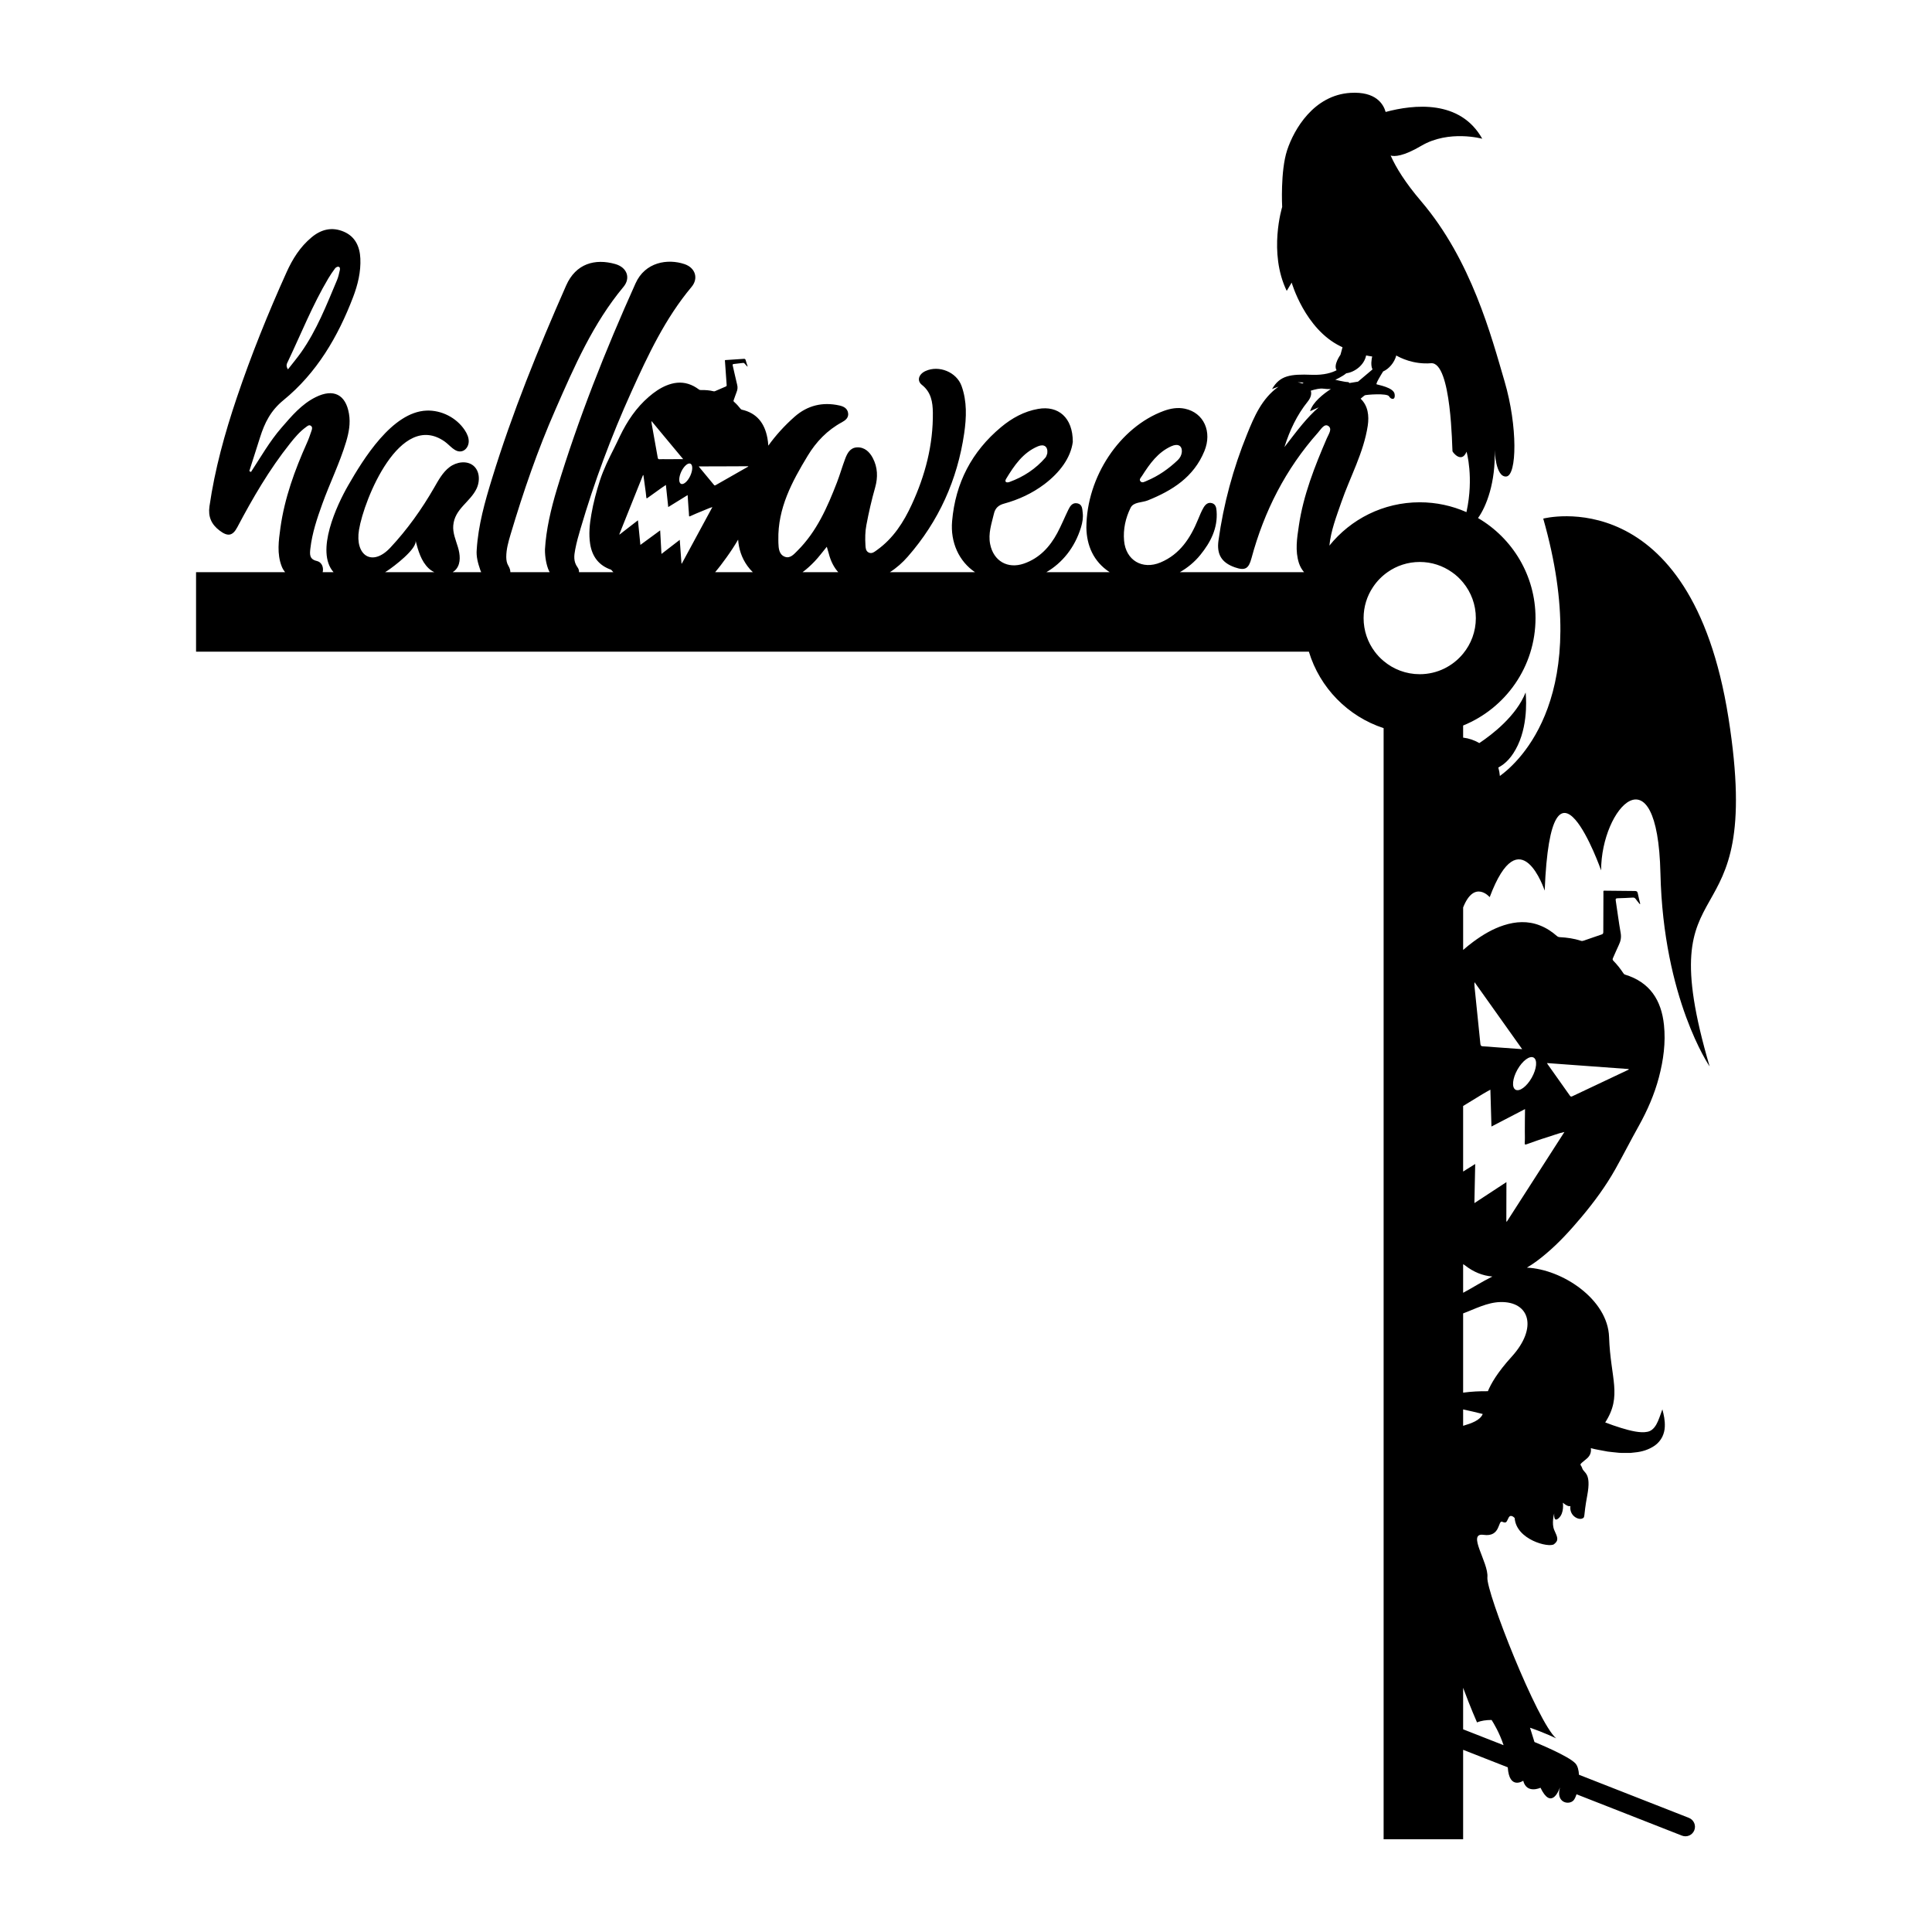 <?xml version="1.0" encoding="utf-8"?>
<!-- Generator: Adobe Illustrator 24.3.0, SVG Export Plug-In . SVG Version: 6.00 Build 0)  -->
<svg version="1.1" id="Layer_1" xmlns="http://www.w3.org/2000/svg" xmlns:xlink="http://www.w3.org/1999/xlink" x="0px" y="0px"
	 viewBox="0 0 3000 3000" style="enable-background:new 0 0 3000 3000;" xml:space="preserve">
<path d="M2313.2,1393.08c47.18-125.82,85.38-10.11,85.38-10.11c10.11-251.64,87.62-31.45,87.62-31.45
	c0-97.73,87.62-190.97,92.12,4.49c4.49,195.47,76.39,299.94,76.39,299.94c-97.73-332.52,87.62-171.88,29.21-541.46
	c-58.42-369.59-287.58-309.21-287.58-309.21c77.86,273.23-36.69,377.41-67.35,399.63c-0.36-4.52-1.17-8.9-2.4-13.11
	c11.17-5.81,21.47-16.17,30.14-34.35c17.69-37.07,12.22-82.15,12.22-82.15c-14.47,36.48-51.8,65.18-71.87,78.56
	c-7.54-4.45-16.06-7.39-25.14-8.51v-18.78c65.88-26.71,112.4-91.33,112.4-166.78c0-66.31-35.9-124.19-89.27-155.37
	c12.99-17.91,27.47-55.67,25.83-105.58c0,0,1.28,42.37,17.97,41.08c16.69-1.28,17.97-77.67-2.57-147.65s-51.36-188.09-129.67-279.89
	c-24.6-28.84-39.02-52.26-47.23-70.84c5.94,1.74,19.46,1.46,47.66-15.18c42.8-25.25,94.58-10.91,94.58-10.91
	c-34.34-61.09-106.17-53.4-150.01-41.6c-3.53-12.41-15.3-32.02-54.55-29.66c-56.92,3.42-87.73,56.49-98.43,89.02
	s-7.7,88.16-7.7,88.16s-21.83,70.61,7.06,130.31l7.7-12.84c0,0,20.54,71.9,75.75,98.86c1.08,0.53,2.13,1.01,3.19,1.51l-3.19,11.65
	c0,0-11.44,15.66-6.02,24.04c-6.87,3.62-19.19,7.84-38.6,7.09c-33.03-1.28-49.4,0.95-61.61,22.13c0.31-0.12,4.43-1.79,10.24-3.77
	c-0.29,0.2-0.58,0.35-0.87,0.55c-25.37,18.33-37.17,46.15-48.15,73.3c-21.59,53.12-36.58,108.4-44.44,165.37
	c-2.89,21.29,4.9,34.2,25.52,41.4c16.02,5.64,21.44,1.93,25.74-14.1c19.66-72.93,53.05-138.66,103.5-195.35
	c4.23-4.75,9.5-14.1,15.65-10.17c6.97,4.45,0.44,13.13-2.15,19.29c-18.84,43.85-36.43,88.06-43.4,135.62
	c-2.89,19.44-6.08,38.88,0.15,58.24c1.71,5.19,4.45,9.87,7.86,13.95h-192.75c11.94-6.83,22.85-15.8,31.75-26.78
	c15.88-19.59,27.3-41.47,25.23-68.03c-0.37-5.34-1.33-10.76-7.34-12.39c-6.08-1.71-10.16,2.3-12.84,6.83
	c-3.41,5.79-5.94,12.17-8.53,18.4c-11.87,28.93-28.12,54.16-58.24,66.85c-28.34,11.94-54.01-3.34-56.68-33.61
	c-1.63-17.88,2.3-35.46,10.09-51.19c4.53-9.27,17.58-7.86,26.71-11.5c38.21-15.36,71.3-36.21,87.84-76.42
	c12.46-30.12-0.74-59.72-30.2-65.96c-11.35-2.37-22.26-0.44-33.02,3.49c-67.66,25-119.74,102.09-119.97,181.25
	c0.45,27.23,10.76,52.53,36.13,69.07h-98.23c24.33-14.17,44.07-37.84,53.79-69.74c2.15-7.2,3.56-14.91,2.6-22.55
	c-0.67-5.79-0.52-12.91-8.09-14.54c-7.86-1.71-11.5,4.23-14.32,10.09c-5.79,11.87-10.76,24.19-16.99,35.83
	c-11.65,21.74-27.75,39.17-51.79,47.56c-25.52,8.83-47.33-4.08-52.53-30.2c-3.26-16.54,2.15-31.61,5.86-47.18
	c2-8.76,7.2-13.43,15.88-15.73c22.55-6.16,43.62-15.95,62.39-30.05c24.11-18.25,41.03-41.03,44.22-65.81
	c0.07-37.84-22.63-56.68-53.79-51.19c-21.89,3.78-40.88,14.39-57.57,28.27c-45.48,37.91-70.93,86.66-76.05,145.94
	c-2.89,33.02,10.68,62.54,35.54,79.31h-132.14c10.39-6.6,19.59-14.76,27.75-24.11c48.15-55.05,77.09-119.3,87.62-191.56
	c3.56-24.63,4.53-49.56-4.15-73.6c-7.79-21.44-34.94-32.5-55.72-23.15c-10.76,4.82-14.1,14.99-5.79,21.59
	c14.39,11.35,16.77,26.86,16.99,42.96c0.59,50.15-11.87,97.56-32.72,142.74c-12.61,27.45-28.79,52.75-54.09,70.78
	c-3.93,2.75-7.86,6.38-12.98,3.78c-4.45-2.3-4.67-7.2-4.9-11.57c-0.59-10.39-0.52-20.77,1.48-31.09
	c3.71-19.66,8.16-39.17,13.65-58.46c4.38-15.58,3.93-31.09-3.71-45.55c-4.97-9.5-12.76-17.06-24.48-16.54
	c-10.91,0.52-15.28,9.35-18.55,18.1c-4.53,12.02-8.01,24.33-12.61,36.28c-14.91,38.58-31.46,76.34-61.43,106.17
	c-5.27,5.27-11.2,12.39-19.36,9.35c-9.05-3.34-9.87-12.69-10.16-21.37c0-1.56,0-3.19-0.07-4.82
	c-1.04-49.19,21.22-90.51,45.55-130.65c13.06-21.66,30.49-39.91,53.42-52.23c5.19-2.82,10.46-6.97,9.35-14.1
	c-1.11-7.49-7.12-10.39-13.58-11.8c-25.97-5.79-49.41-0.15-69.37,17.36c-15.73,13.87-29.38,28.93-40.95,45.03
	c-0.22-3.93-0.67-7.79-1.41-11.72c-4.23-22.93-16.25-38.95-39.99-44.22c-0.74-0.22-1.19-0.67-1.63-1.19
	c-3.04-3.93-6.45-7.64-10.16-10.91c-0.82-0.74-1.04-1.33-0.67-2.37c1.56-4.15,2.89-8.46,4.53-12.61c1.56-3.78,2-7.34,0.96-11.5
	c-2.52-9.94-4.52-19.96-6.9-29.9c-0.37-1.71,0-2.15,1.71-2.37c4.68-0.45,9.35-1.04,13.95-1.63c1.26-0.22,2.08,0.07,2.82,1.04
	c1.34,1.56,2.82,2.97,4.16,4.53c0.15-0.07,0.37-0.15,0.52-0.22c-1.04-3.26-2.15-6.38-3.04-9.65c-0.44-1.63-1.11-2.15-2.82-2.08
	c-8.9,0.67-17.81,1.19-26.64,1.78c-3.41,0.22-2.82-0.37-2.6,3.19c0.82,11.8,1.63,23.67,2.52,35.54c0.07,1.26-0.07,1.93-1.33,2.45
	c-5.49,2.3-10.98,4.75-16.47,7.12c-0.82,0.37-1.63,0.52-2.45,0.3c-6.53-1.63-13.21-2.08-19.88-1.93c-1.11,0.07-2-0.15-2.97-0.89
	c-5.05-3.78-10.54-6.83-16.62-8.68c-11.5-3.49-22.7-2-33.68,2.45c-10.16,4.16-19.07,10.39-27.38,17.58
	c-19.59,16.84-33.61,37.76-44.81,60.91c-2.97,6.08-5.79,12.32-8.9,18.4c-8.31,16.47-16.54,32.94-22.26,50.52
	c-5.64,17.36-10.24,34.87-13.35,52.82c-2.67,15.21-4.23,30.57-1.85,46c3.12,19.59,13.58,33.39,32.57,39.92
	c0.89,1.11,1.93,2.23,2.97,3.26c0.22,0.15,0.45,0.3,0.59,0.52h-53.42c0.15-2.6-0.59-5.19-2.37-7.64c-6.53-8.9-5.34-18.18-3.56-27.52
	c2.08-10.98,5.12-21.81,8.31-32.5c21.37-72.63,47.71-143.41,78.94-212.41c25.89-57.2,52.53-114.03,93.41-162.85
	c11.05-13.13,6.08-29.75-11.05-35.46c-26.12-8.76-61.06-3.19-75.9,29.9c-46.81,104.02-88.81,209.89-121.97,319.1
	c-9.5,31.46-16.92,63.36-18.7,94.08c-0.15,11.8,2.37,24.78,5.94,32.64c0.45,0.97,0.89,1.78,1.33,2.67h-60.99
	c0-3.04-0.96-6.31-3.04-9.79c-2.67-4.38-3.26-8.83-3.34-13.73c0-12.17,3.34-23.74,6.75-35.24c19.66-65.96,41.99-130.95,69.74-194.01
	c29.23-66.7,58.24-133.47,105.5-190.23c11.5-13.73,5.64-30.27-12.69-35.46c-31.38-8.9-61.28-0.89-76.34,33.39
	c-43.25,98.08-83.61,197.35-115.14,299.96c-11.06,35.91-21.29,72.11-23.67,109.88c-1.04,11.13,2,21.59,5.49,31.75
	c0.37,1.19,0.89,2.37,1.48,3.49h-44.29c2.15-1.34,4.15-3.04,5.79-5.19c7.12-9.2,5.71-22.41,2.37-33.53
	c-3.34-11.2-8.31-22.33-7.27-33.91c2.23-25.97,26.34-36.13,36.35-57.42c2-4.38,3.19-9.27,3.34-14.17c0.3-7.86-2.15-15.65-8.01-20.77
	c-10.16-8.83-26.64-6.38-37.39,1.78c-10.76,8.09-17.36,20.48-24.11,32.2c-19.07,33.16-41.7,64.92-67.88,92.89
	c-28.42,30.42-55.27,12.02-48.67-27.67c7.79-47.41,63.73-185.48,132.88-137.18c8.61,6.08,16.03,17.29,26.34,15.28
	c6.46-1.26,10.83-7.94,11.13-14.54c0.37-6.53-2.52-12.84-6.16-18.33c-12.84-19.36-36.13-31.24-59.35-30.35
	c-53.49,2.15-98.23,75.45-121.75,116.33c-17.43,30.27-51.19,102.24-22.63,134.58h-16.92c0.3-1.11,0.52-2.3,0.52-3.56
	c0.22-6.53-3.26-12.32-9.5-13.8c-11.72-2.67-11.13-10.39-10.09-19.29c2.74-24.04,10.39-46.81,18.55-69.37
	c11.65-32.35,27.01-63.29,36.95-96.38c4.23-14.17,7.05-28.64,4.45-43.7c-5.04-29.75-23.96-39.32-51.41-25.82
	c-22.18,10.91-37.62,29.45-53.34,47.56c-18.33,21.07-32.13,45.4-47.41,68.78c-0.89-0.52-1.71-0.96-2.6-1.41
	c5.56-17.51,11.2-34.94,16.69-52.38c7.12-22.41,16.25-41.32,36.43-57.79c51.42-41.99,84.58-98.38,108.1-160.11
	c7.27-19.07,12.17-39.17,11.2-59.87c-0.82-18.18-7.79-33.91-25.6-41.55c-18.18-7.79-35.02-3.93-50.23,8.83
	c-17.66,14.69-29.38,33.39-38.73,54.09c-28.79,63.8-54.98,128.72-77.38,195.12c-18.55,54.98-34.05,110.84-42.36,168.49
	c-2.3,16.1,3.04,27.97,15.73,37.54c12.54,9.57,20.25,8.68,27.6-5.34c23.96-45.33,49.63-89.47,81.69-129.76
	c7.49-9.42,15.13-18.55,25-25.67c2.23-1.63,4.6-3.93,7.42-1.93c2.82,1.93,1.93,5.12,1.04,7.72c-2.23,6.46-4.38,12.91-7.2,19.07
	c-18.84,42.14-34.57,85.25-41.03,131.24c-2.75,20.25-5.79,40.58,2,60.47c1.26,3.19,3.04,6.16,5.27,8.83H304.44v23.07v100.38h1728
	c16.92,56.02,60.54,100.53,116.04,118.71v1725.33h123.46V2717.1l69.31,27.18c2.25,35.71,24,20.86,24,20.86
	c5.39,20.96,26.83,10.86,26.83,10.86c16.11,33.62,27.66,6.48,30.05,0l0.11,0.04c-6.67,23.35,14.1,27.44,21.2,19.48
	c1.64-1.84,3.21-5.2,4.55-9.38l163.73,64.22c7.62,2.99,16.21-0.76,19.2-8.37c2.98-7.61-0.77-16.16-8.37-19.2l-170.72-66.96
	c-0.43-7.16-2.02-13.52-5.27-17.3c-10.19-11.81-63.86-33.54-63.86-33.54l-6.91-22.18c22.85,7.81,40.53,16.49,40.53,16.49
	c-29.14-25.24-108.94-227.38-106.72-250.06c2.22-22.68-32.64-69.8-5.86-65.93c26.78,3.88,22.01-23.47,29.03-20.28
	c7.02,3.19,6.61-0.75,9.97-6.69c3.37-5.93,9.23,0.87,9.23,0.87c2.37,33.79,53.27,46.61,61.16,40.57c7.89-6.04,5.24-10.91,0.43-21.63
	c-4.8-10.72-0.17-26.17-0.17-26.17s-1.58,15.32,7.14,7.23c8.72-8.09,6.28-23.78,6.28-23.78c8.61,7.25,11.7,5.15,11.7,5.15
	c-1.87,14.92,11.96,21.68,17.81,19.54c5.84-2.14,1.79-1.05,8.4-36.33c6.61-35.28-5.42-34.15-7.82-41.86
	c-2.4-7.72-7.21-3.29,6.79-14.82c6.3-5.19,7.27-11.14,6.55-16.44c4.18,1.11,8.4,2.13,12.82,2.83l13.37,2.49
	c4.56,0.62,9.27,1.02,13.87,1.51c4.51,0.64,9.4,0.6,14.23,0.59l7.19-0.01c2.52-0.18,5.06-0.53,7.56-0.83
	c9.73-0.9,20.93-3.99,30.57-10.82c4.82-3.49,8.89-8.34,11.4-13.47c2.5-5.23,3.63-10.46,3.83-15.4c0.47-9.88-1.48-18.48-3.78-27.13
	c-3.14,8.35-5.61,16.96-9.45,23.63c-3.94,6.82-8.63,10.31-13.91,11.23c-10.6,2.28-26.08-1.52-40.69-5.98
	c-8.13-2.45-16.39-5.43-24.69-8.57c26.8-41.54,8.15-68.06,5.99-132.67c-1.96-58.63-72.79-105.26-127.64-107.7
	c10.53-6.1,20.23-13.59,29.61-21.49c20.41-17.15,38.21-36.84,55.32-57.19c19.48-23.23,37.41-47.56,52.32-74.03
	c12.39-22.07,23.84-44.67,36.19-66.77c13.48-24.17,24.59-49.4,31.64-76.26c6.97-26.64,10.66-53.61,7.79-81.17
	c-4.04-38.48-21.92-66.37-60.52-78.12c-1.21-0.37-1.9-1.2-2.53-2.14c-4.6-6.9-9.68-13.41-15.51-19.31c-1.17-1.24-1.5-2.31-0.72-4
	c3.1-6.69,5.78-13.58,9.04-20.23c2.99-6.09,4.25-11.96,3-18.97c-2.97-16.64-5.02-33.44-7.62-50.18c-0.48-2.93,0.23-3.64,3.11-3.71
	c7.77-0.15,15.52-0.58,23.27-1.02c2.03-0.14,3.31,0.44,4.49,2.04c2,2.77,4.22,5.35,6.33,8.01c0.26-0.07,0.55-0.18,0.83-0.29
	c-1.29-5.44-2.74-10.83-3.79-16.3c-0.56-2.71-1.55-3.72-4.48-3.72c-14.73-0.03-29.48-0.35-44.22-0.44
	c-5.67-0.04-4.63-0.92-4.68,4.92c-0.16,19.68-0.2,39.38-0.2,59.1c-0.03,2.03-0.35,3.22-2.51,3.91c-9.44,3.12-18.81,6.42-28.15,9.68
	c-1.39,0.5-2.7,0.61-4.08,0.14c-10.61-3.49-21.52-5.01-32.6-5.62c-1.81-0.09-3.27-0.51-4.78-1.85c-7.87-6.92-16.59-12.59-26.43-16.4
	c-18.6-7.28-37.25-6.19-55.89-0.22c-17.42,5.6-32.85,14.86-47.45,25.64c-5.48,4.03-10.69,8.3-15.74,12.7v-66.03
	C2289.38,1365.21,2313.2,1393.08,2313.2,1393.08z M1773.44,738.78c11.87-18.62,24.48-36.5,45.48-45.93
	c10.24-4.6,16.92-0.74,16.25,8.98c-0.52,4.97-2.75,9.13-6.23,12.54c-14.25,13.58-30.12,24.71-48.3,32.27
	c-3.12,1.26-7.2,4.08-9.94,0.52C1768.47,744.27,1771.81,741.38,1773.44,738.78z M1562.36,743.45
	c12.54-20.63,26.04-40.66,49.41-50.45c9.57-4.01,15.65,0.52,14.47,10.91c-0.67,1.56-1.11,4.6-2.89,6.68
	c-15.21,17.58-34.05,29.9-55.87,37.84C1563.18,749.98,1559.18,748.65,1562.36,743.45z M446.97,561.54
	c20.55-43.25,38.28-87.84,62.77-129.09c3.26-5.49,6.83-10.76,10.68-15.88c1.04-1.33,3.49-2.67,4.97-2.45
	c3.12,0.59,2.67,3.71,2.15,5.93c-1.11,5.05-2.23,10.17-4.23,14.91c-16.25,38.58-31.46,77.75-55.79,112.25
	c-6.16,8.68-13.06,16.92-20.4,26.34C443.48,567.92,445.41,564.73,446.97,561.54z M2271.94,1963.1c0.98,0.41,1.89,0.97,2.78,1.67
	c13.43,10.56,27.7,16.21,42.66,17.39c-16.6,8.26-32.05,18.21-45.44,25.27V1963.1z M2090.46,579.63
	c12.75-1.64,27.82-12.35,30.86-27.71c3.31,0.71,6.44,1.24,9.4,1.64c-0.86,3.75-2.72,13.89,0.53,20.04l-22.52,19l-13.45,2.2
	c-0.5-0.9-1.31-1.55-2.6-1.55c-4.48,0-19.25-3.53-19.25-3.53S2084.75,584.61,2090.46,579.63z M2024.31,594.53
	c0,0-0.82,0.33-2.11,0.98c-2.38-0.85-4.73-1.46-7.06-1.89C2018.64,593.45,2021.81,593.68,2024.31,594.53z M2022.35,658.73
	c-9.65,11.5-18.62,23.67-27.9,35.54c8.09-25.75,19.29-49.71,36.13-70.63c4.88-6.13,6.4-11.99,4.77-16.98
	c7.57-2.36,14.76-3.87,19.44-3.14c3.4,0.53,7.49,0.66,11.74,0.57c-11.26,7.29-27.92,20.12-32.28,34.42c0,0,5.61-2.6,13.45-5.99
	C2038.47,640.38,2030.22,649.41,2022.35,658.73z M2082.82,779.81c13.73-39.62,34.65-76.86,41.03-118.85
	c2.27-15.3,0.48-30.85-11.09-41.87c3.46-2.96,5.98-5.08,6.56-5.3c2.57-0.96,34.67-3.53,37.55,1.6c2.89,5.14,10.27,6.74,8.67-3.53
	s-25.68-14.12-27.92-15.09c-1.75-0.75,6.39-14.08,10.1-20c8.83-3.82,17.45-13.48,20.41-24.78c5.27,3.12,26.24,14.25,53.91,12.04
	c32.1-2.57,32.74,134.81,33.38,136.73c0.64,1.93,14.12,19.26,21.83,0.64c0,0,11.55,39.8,0,93.08c-0.06,0.27-0.09,0.49-0.14,0.76
	c-22.19-9.8-46.71-15.29-72.53-15.29c-56.68,0-107.28,26.26-140.3,67.29C2066.57,823.88,2075.18,801.99,2082.82,779.81z
	 M1012.01,658.5c-0.22-1.48-0.52-3.04-0.37-4.75c5.86,7.05,11.65,14.1,17.51,21.15c10.46,12.54,20.99,25.22,31.68,38.06
	c-9.2,0.07-17.73,0.07-26.34,0.07c-3.41,0-6.9-0.15-10.31,0.07c-1.85,0.07-2.45-0.52-2.82-2.3c-1.26-7.34-2.6-14.69-3.93-21.96
	C1015.65,678.68,1013.79,668.59,1012.01,658.5z M1072.11,720.01c3.86,1.85,3.71,10.31-0.3,18.92c-4.08,8.68-10.46,14.17-14.32,12.39
	c-3.86-1.78-3.64-10.24,0.37-18.92C1061.94,723.79,1068.32,718.23,1072.11,720.01z M967.2,815.79
	c10.39-26.04,20.85-52.08,31.31-78.2c0.97,0.59,0.67,1.41,0.82,2.08c1.26,10.83,3.26,21.59,4.23,32.42
	c0.15,2.23,0.89,1.93,2.23,0.89c7.12-5.19,14.32-10.31,21.52-15.43c2.08-1.48,4.23-2.89,6.68-4.52c1.19,11.57,2.45,22.85,3.64,34.35
	c10.09-6.23,19.96-12.32,30.12-18.62c0.44,7.2,0.89,14.1,1.41,21c0.3,3.56,0.67,7.12,0.74,10.68c0,1.56,0.52,1.71,1.78,1.11
	c6.01-2.67,12.02-5.42,18.18-7.79c2.67-1.04,5.34-2.23,8.09-3.34c2.67-1.11,5.34-2.23,8.24-3.04
	c-15.8,29.23-31.61,58.54-47.48,87.77c-0.15-0.07-0.3-0.07-0.52,0c-0.67-9.2-1.33-18.33-2-27.67c-0.22-3.04-0.45-6.08-0.67-9.2
	c-9.57,7.34-18.77,14.47-28.42,21.89c-0.67-12.24-1.34-24.19-2-36.58c-10.31,7.57-20.33,14.99-30.72,22.55
	c-1.26-12.84-2.52-25.3-3.78-38.21c-8.01,6.16-15.65,12.17-23.3,18.03c-1.78,1.41-3.49,2.75-5.19,4.08c-0.15-0.15-0.3-0.22-0.45-0.3
	C963.49,825.06,965.34,820.46,967.2,815.79z M1128.12,865.57c6.46-8.98,12.54-18.18,18.03-27.67c1.04,14.32,5.27,28.04,14.32,40.73
	c2.67,3.71,5.49,6.97,8.53,9.87h-58.54C1116.7,881.15,1122.48,873.44,1128.12,865.57z M1264.86,871.81
	c6.45-6.75,12.09-14.39,18.99-22.78c1.34,4.45,2.23,7.42,3.04,10.39c3.04,12.09,8.16,21.81,14.76,29.08h-55.5
	C1252.91,883.6,1259,877.89,1264.86,871.81z M1161.88,724.53c-3.12,1.78-6.23,3.56-9.35,5.27c-6.31,3.64-12.61,7.2-18.84,10.76
	c-7.42,4.23-14.91,8.38-22.26,12.69c-0.07,0-0.07,0.07-0.15,0.07c-0.89,0.45-1.56,0.89-2.52-0.22c-7.64-9.35-15.43-18.7-23.15-27.97
	c-0.15-0.15-0.22-0.37-0.52-0.89c11.05,0,22.11-0.07,33.16-0.07c11.72-0.07,23.44-0.07,35.17-0.15h8.31
	C1161.73,724.16,1161.8,724.39,1161.88,724.53z M601.8,886.05c8.75-5.71,46.74-34.13,43.4-46.89c4.08,15.66,8.68,32.27,20.48,43.4
	c2.52,2.37,5.56,4.38,8.83,5.94h-76.57C599.28,887.68,600.54,886.87,601.8,886.05z M2148.48,1026.42
	c-5.12-4.23-9.72-9.13-13.73-14.47c-10.91-14.54-17.36-32.57-17.36-52.16c0-17.88,5.34-34.42,14.62-48.22
	c6.01-9.05,13.65-16.84,22.48-23.07c14.17-10.02,31.46-15.88,50.08-15.88c18.62,0,35.83,5.86,50.01,15.88
	c6.53,4.45,12.32,9.94,17.36,16.1c12.32,14.99,19.74,34.2,19.74,55.2c0,20.92-7.42,40.14-19.74,55.12
	c-15.95,19.51-40.21,31.98-67.37,31.98C2183.28,1046.9,2163.69,1039.26,2148.48,1026.42z M2316.14,2670.76
	c3.23,5.03,12.31,20.08,18.61,39.16l-62.81-24.64v-64.48c11.51,31.11,21.57,53.75,21.57,53.75
	C2300,2671.81,2307.78,2670.77,2316.14,2670.76z M2271.94,2213.99v-25.43c10.26,2.17,20.39,4.53,30.45,7.09
	C2298.2,2205.63,2284.75,2210.16,2271.94,2213.99z M2347.35,2106.66c-22.39,24.62-32.42,42.47-36.95,53.61
	c-12.84-0.18-25.71,0.51-38.46,2.23v-123.06c17.84-6.6,37.17-17.07,57.7-17.61C2375.3,2020.65,2388.12,2061.83,2347.35,2106.66z
	 M2528.96,1660.01c0.02,0.28,0.09,0.54,0.15,0.84c-16.2,7.62-32.38,15.29-48.57,22.97c-12.88,6.07-25.76,12.14-38.63,18.26
	c-1.54,0.69-2.69,1.38-4.09-0.62c-11.53-16.44-23.19-32.79-34.81-49.15c-0.23-0.31-0.33-0.68-0.75-1.58
	C2444.71,1653.81,2486.84,1656.93,2528.96,1660.01z M2381.41,1642.22c6.14,3.46,4.84,17.43-2.93,31.22
	c-7.75,13.76-19.03,22.11-25.17,18.65c-6.14-3.46-4.81-17.41,2.95-31.17C2364.03,1647.13,2375.27,1638.77,2381.41,1642.22z
	 M2289.71,1525.17c24.43,34.38,48.87,68.75,73.9,103.96c-15.16-1.08-29.34-2.09-43.53-3.16c-5.68-0.4-11.38-1.08-17.08-1.23
	c-3.08-0.05-4.02-1.15-4.3-4.11c-2.9-29.22-5.95-58.44-8.96-87.63C2289.49,1530.51,2289.22,1528,2289.71,1525.17z M2302.58,1698.65
	c3.64-2.21,7.4-4.23,11.68-6.61c0.54,19.23,1.12,37.99,1.66,57.22c17.5-9.06,34.54-17.94,52.13-27.09
	c-0.12,11.97-0.34,23.4-0.3,34.83c0.04,5.93,0.26,11.92-0.16,17.86c-0.19,2.47,0.66,2.77,2.83,1.99
	c10.32-3.65,20.59-7.46,31.04-10.63c9.13-2.72,17.94-6.37,27.75-8.49c-29.76,46.36-59.54,92.75-89.33,139.09
	c-0.29-0.03-0.59-0.06-0.86-0.04c0.05-20.19,0.09-40.37,0.15-61.22c-16.71,10.97-32.9,21.58-49.74,32.61
	c0.42-20.38,0.84-40.13,1.25-60.73c-6.31,3.94-12.51,7.83-18.75,11.73v-101.81C2282.12,1711.09,2292.31,1704.84,2302.58,1698.65z"/>
</svg>
